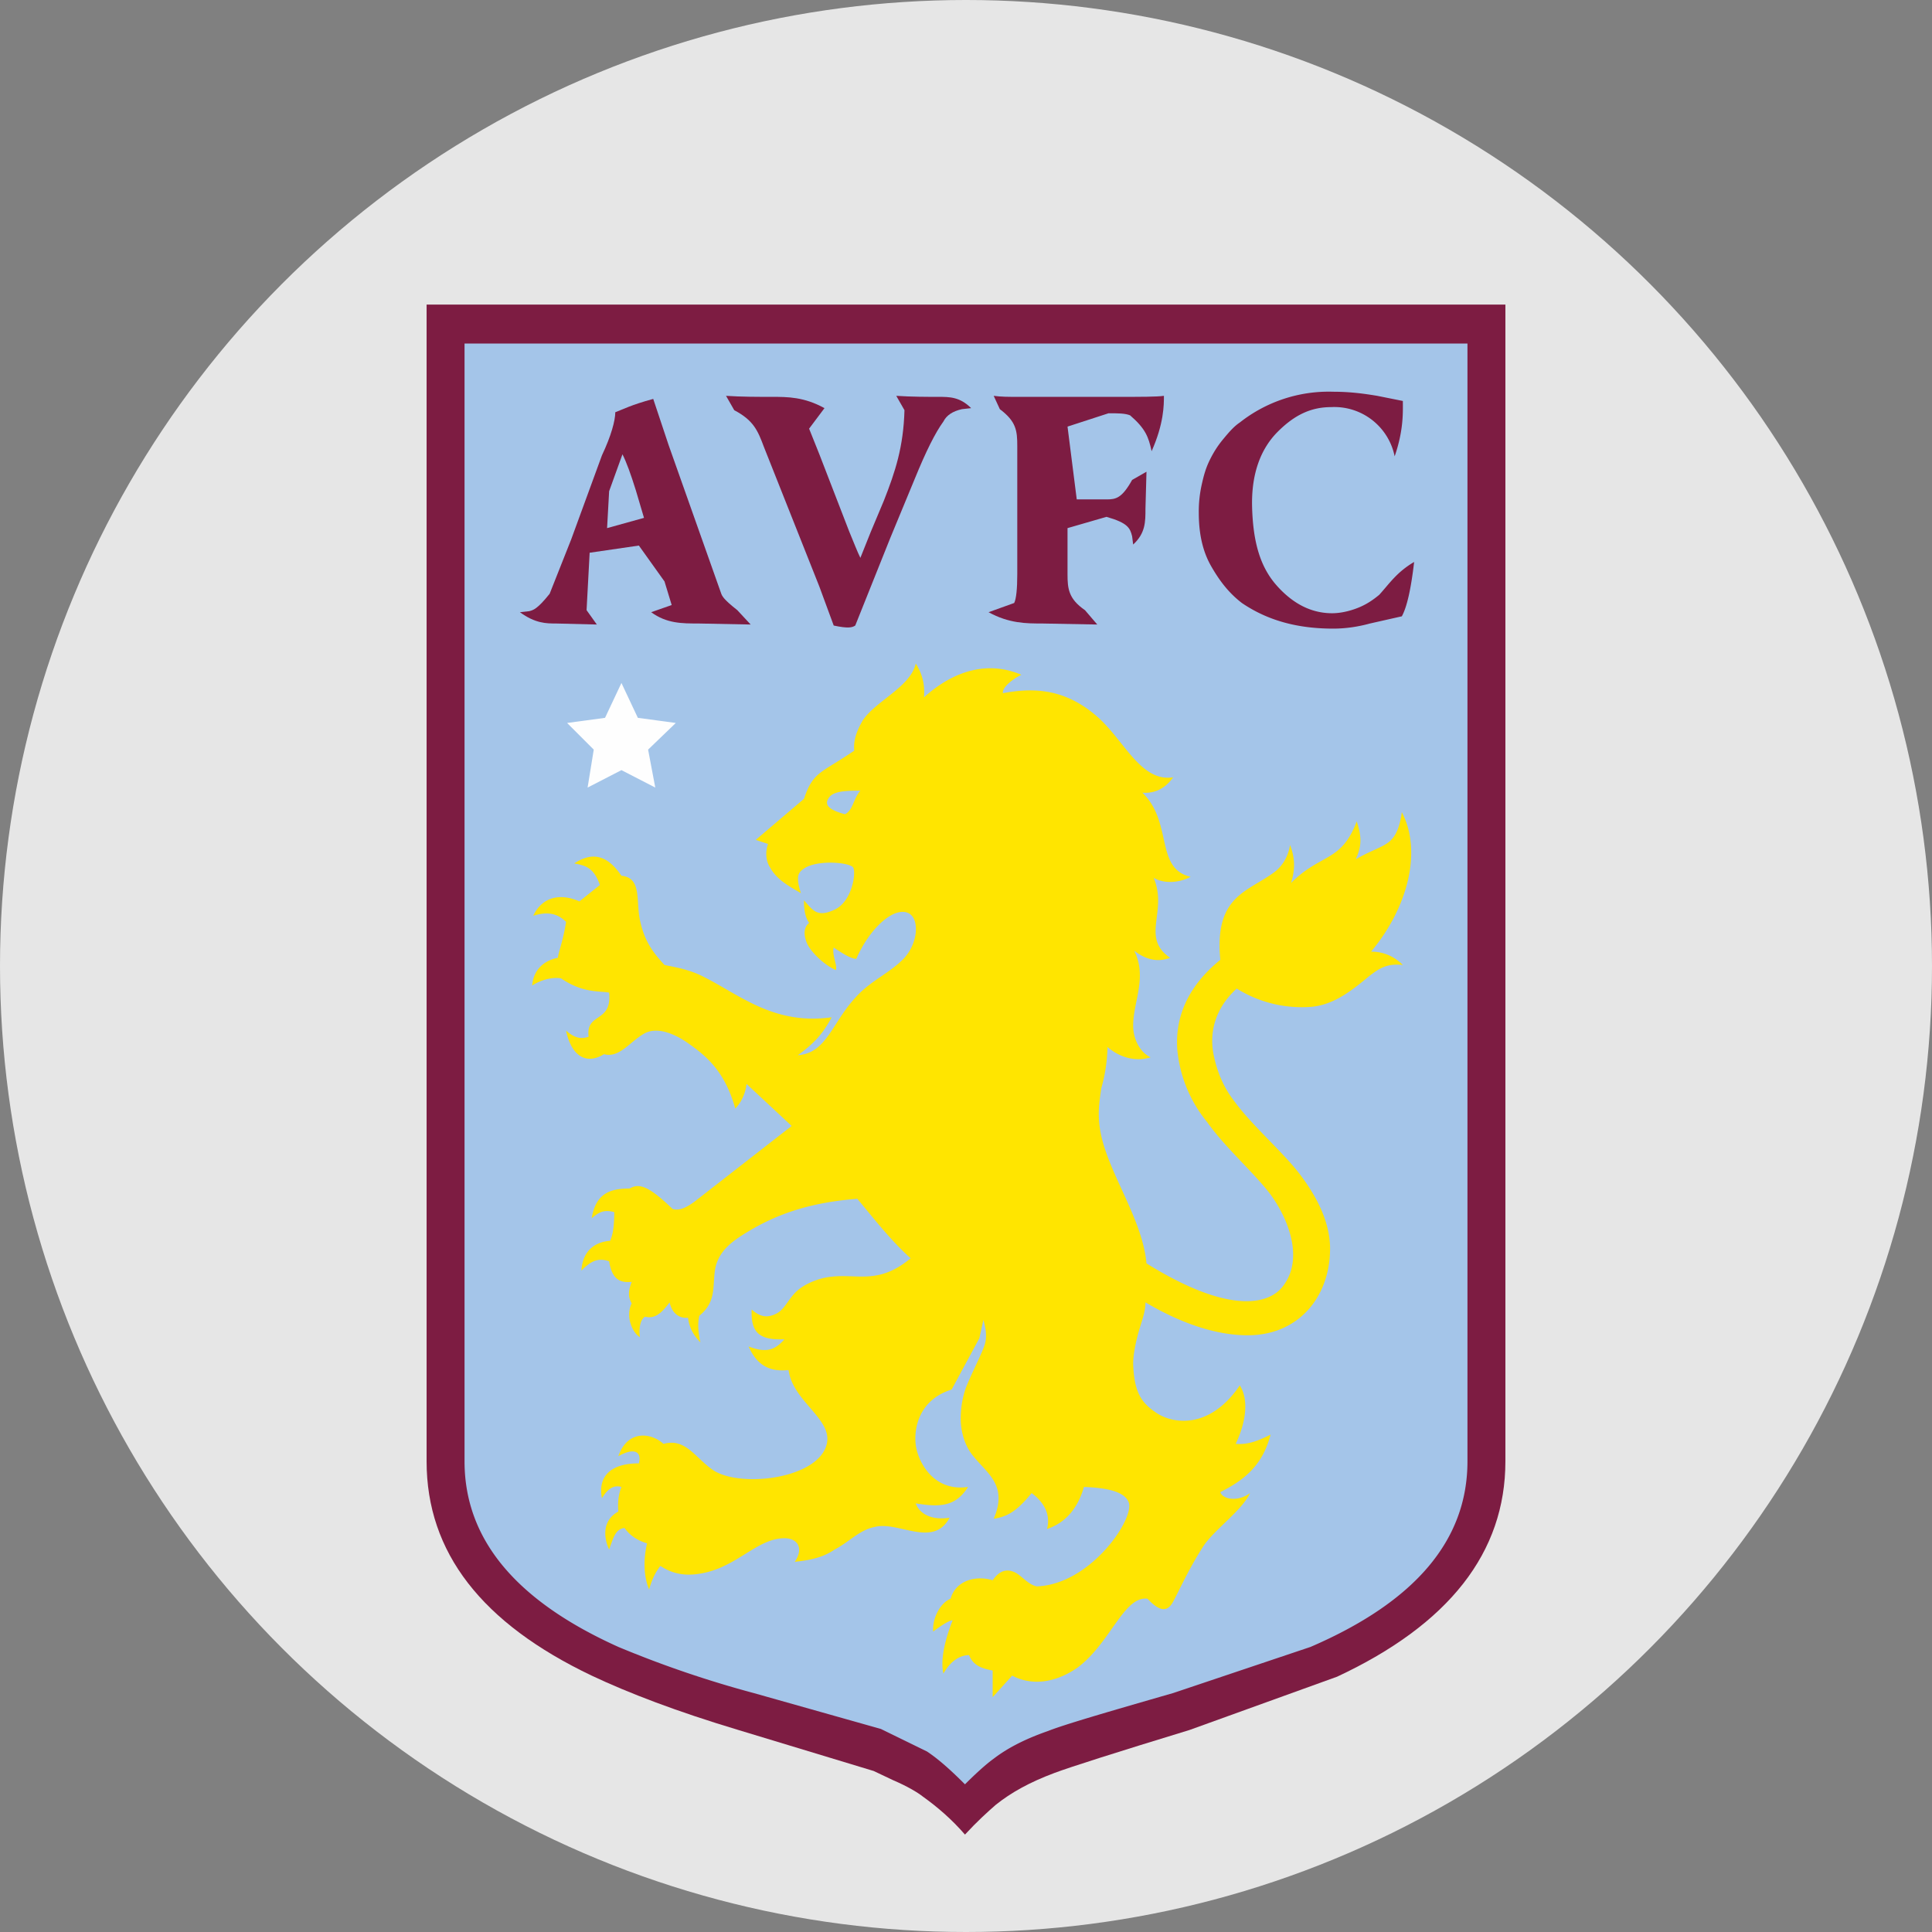 <?xml version="1.0" encoding="UTF-8"?>
<svg xmlns="http://www.w3.org/2000/svg" width="40" height="40" viewBox="0 0 1.884 1.884" shape-rendering="geometricPrecision" image-rendering="optimizeQuality" fill-rule="evenodd" xmlns:v="https://vecta.io/nano"><rect x="0" y="0" width="1.884" height="1.884" fill="#808080" stroke="none"/><circle cx=".942" cy=".942" r=".942" fill="#e6e6e6"/><path d="M1.468.297H.416v1.128c0 .089.054.158.161.209.036.017.083.035.143.053l.132.04.019.009c.014.006.024.012.029.016.014.01.028.022.041.037.012-.013.022-.022.03-.029.015-.012.033-.022.057-.031.016-.006.06-.02.132-.042l.144-.052c.109-.051.164-.121.164-.21V.297z" fill="#7d1c42"/><path d="M.904 1.708c.012.008.024.019.037.032.011-.011.021-.02.028-.025.013-.01.03-.019.053-.027.015-.006.056-.018.122-.037l.134-.045c.102-.044.153-.104.153-.181V.335H.453v1.09c0 .076.05.136.15.181a1.04 1.04 0 0 0 .132.045l.124.035.045.022z" fill="#a4c5e9"/><path d="M.659.705L.622.7.606.666.59.7.553.705.579.731.573.768.606.751.639.768.632.731.659.705z" fill="#fefefe"/><path d="M.784.878c0 .009.001.016.005.022C.783.905.784.913.787.92s.015.02.028.026C.817.942.811.931.813.924.822.93.83.935.835.935.847.908.864.893.875.89s.017.003.018.013S.89.925.882.934C.868.949.849.956.834.973c-.023.025-.028.054-.056.056.015-.011.024-.02.033-.037C.755 1 .721.97.687.953.672.945.657.943.648.941.635.927.628.916.624.897S.626.856.606.854C.595.838.581.828.56.842.571.844.579.846.585.863l-.02.016C.547.871.529.874.52.893.533.889.543.89.552.899.549.918.545.927.544.934.529.937.52.947.519.961.53.954.541.953.547.954.569.969.585.966.594.968c.003.03-.023.019-.02.043-.009.003-.015 0-.022-.006.005.024.019.034.037.023.015.004.025-.012.039-.02s.033.002.044.01c.017.012.035.027.045.063.006-.006.01-.015.011-.024l.044.041-.095.074c-.007.005-.014.009-.021.007-.022-.021-.032-.026-.042-.02-.018 0-.033.004-.037.029.006-.005.011-.009.022-.006 0 .02-.003.025-.004.028-.015.001-.027.01-.028.029.009-.009.016-.013.027-.009.003.019.012.021.022.02-.003.008-.004.014 0 .021-.006.012 0 .028.008.033-.001-.008 0-.017.005-.02.009.002.015-.002.024-.014.002.01.009.016.018.015.001.01.006.018.012.024C.681 1.3.68 1.291.682 1.283c.016-.013.013-.027.015-.043s.012-.026.026-.035c.028-.018.061-.032.113-.036.016.019.032.04.052.058-.031.026-.052.015-.077.018-.012.001-.027.007-.035.015s-.011.017-.019.021-.015.004-.024-.004c-.001.023.008.03.032.029-.009.01-.017.014-.035.007.008.018.02.025.039.023.004.031.044.048.037.073-.009.033-.083.042-.11.025-.018-.012-.027-.032-.049-.026-.012-.011-.035-.014-.044.012.016-.009.023-.004.02.007-.029 0-.04.014-.036.034.006-.01.012-.013.019-.011-.002.005-.004.013-.003.024-.015.008-.015.024-.009.037.004-.011.006-.02.015-.021.005.007.012.012.022.015-.004.017-.003.033.002.045.003-.011.007-.018.011-.023.015.01.03.01.046.006.031-.008.05-.033.075-.033.013 0 .019.01.01.023.02-.002.03-.006.039-.012.015-.008.024-.019.039-.022.023-.006.057.021.073-.009-.019.003-.03-.005-.033-.014.024.004.039.003.051-.016-.034.005-.049-.025-.051-.041s.003-.044.035-.054l.027-.05.004-.018c.002.008.004.016.001.025s-.012.026-.018.041a.09.09 0 0 0-.005.035c.001.012.005.024.013.033.013.016.033.028.019.06.014-.002.023-.008.037-.025.011.008.019.02.015.035.018-.006.03-.02.036-.041.027.001.041.006.044.016.004.017-.038.079-.09.081-.009-.002-.015-.011-.022-.014s-.014-.002-.021.008c-.016-.005-.036 0-.041.018-.01.004-.018.019-.017.032.004-.003.015-.011.019-.011-.011.028-.011.044-.009.052.009-.016.02-.018.025-.018.004.01.012.013.023.015v.026l.019-.021c.023.012.047.004.064-.008.032-.024.045-.07.068-.067.013.014.019.011.023.006s.015-.032.032-.058c.011-.016.037-.034.045-.051-.012.009-.027.006-.029-.001.022-.011.041-.025.049-.056-.012.006-.022.01-.034.009.01-.021.013-.043.004-.057-.03.044-.066.037-.081.027s-.022-.02-.023-.048c0-.008.002-.019.005-.03s.007-.02.007-.03c.044.026.079.033.104.032.047-.002.077-.039.076-.087-.001-.023-.011-.045-.028-.068s-.048-.049-.066-.074c-.01-.013-.016-.028-.019-.042-.005-.021-.001-.046.022-.067a.12.12 0 0 0 .07.018c.023-.001.041-.015.059-.03.008-.006.016-.013.033-.011-.006-.006-.016-.013-.031-.013.036-.043.05-.098.03-.136-.003.022-.01.028-.017.032s-.016.007-.028.014c.006-.013.006-.022.001-.037-.015.04-.035.031-.064.06.004-.013.004-.024-.001-.037-.002.013-.009.022-.016.027-.026.019-.058.023-.052.085-.032.026-.044.056-.042.087a.13.13 0 0 0 .029.071c.017.024.042.046.059.067s.037.063.016.092c-.013.019-.052.03-.134-.021-.004-.044-.038-.089-.045-.129-.003-.016-.001-.029.001-.042a.16.16 0 0 0 .006-.04c.014.012.03.014.042.01-.009-.004-.017-.016-.017-.031 0-.023.014-.047.001-.073.01.008.022.012.035.007-.029-.02-.002-.045-.016-.078.01.006.025.005.036-.001-.035-.008-.017-.053-.047-.082.013.001.023-.005.03-.015-.032.005-.048-.037-.075-.06S1.014.669.978.676C.977.671.986.663.996.658.963.644.93.654.901.68.902.669.9.658.893.647.888.67.853.684.841.703.836.712.832.721.833.732.801.754.793.752.784.779l-.047.04.012.004C.746.831.747.84.751.846c.007.013.022.02.03.025C.776.855.778.851.784.847.797.838.829.841.832.846S.831.879.814.887.793.888.784.878zM.839.771h0C.832.779.832.79.824.794.805.789.804.783.809.777S.828.771.839.771z" fill="#ffe500"/><g fill="#7d1c42"><path d="M.623.532l.025.035.007.023-.02.007c.015.011.03.011.046.011l.051.001L.719.595C.705.584.704.581.703.578L.652.434.637.389C.615.395.608.399.6.402.6.41.596.425.587.444l-.03.082-.021.053C.524.594.52.595.516.596L.507.597c.015.011.026.011.035.011l.04.001-.01-.014.003-.056.048-.007zM.592.515h0L.594.479.607.443C.611.451.615.462.62.478l.008.027-.036.01z"/><path d="M.892.467C.903.44.912.422.92.411.923.405.929.401.938.399L.947.398C.936.387.926.387.915.387S.889.387.874.386L.882.4C.881.436.873.46.862.488L.849.519.839.544C.836.538.833.53.828.518L.799.443.789.418.804.398C.784.387.768.387.753.387s-.03 0-.045-.001L.716.4c.019.01.023.02.029.036l.054.136.014.038c.014.003.018.002.021 0L.868.525.892.467z"/><path d="M1.041.416l.04-.013c.009 0 .016 0 .021.002.015.013.018.021.021.035.012-.027.012-.045.012-.054-.007.001-.022.001-.045.001h-.074-.024c-.008 0-.016 0-.023-.001l.006.013C.991.411.992.42.992.435V.56c0 .014-.001.024-.003.028L.964.597c.02.011.037.011.052.011l.054.001-.012-.014C1.042.584 1.041.574 1.041.56V.515l.038-.011c.021.006.023.011.025.019l.001.008c.012-.011.012-.022.012-.035L1.118.46l-.014.008c-.01.018-.016.019-.025.019H1.05L1.041.416z"/><path d="M1.3.382a.14.14 0 0 0-.091.03c-.006.004-.011.01-.016.016s-.009.012-.013.02-.006.015-.008.024A.12.12 0 0 0 1.169.5c0 .021.004.038.012.052s.017.026.03.036c.025.017.054.025.089.025.013 0 .025-.002.036-.005l.031-.007c.005-.009.009-.027.012-.053-.017.01-.024.021-.034.032-.006.005-.012.009-.019.012s-.017.006-.027.006c-.02 0-.038-.009-.054-.027S1.222.529 1.221.495s.009-.058.025-.074.032-.024.052-.024a.06.06 0 0 1 .062.048c.009-.026.008-.044.008-.054L1.343.386C1.331.384 1.317.382 1.3.382z"/></g></svg>